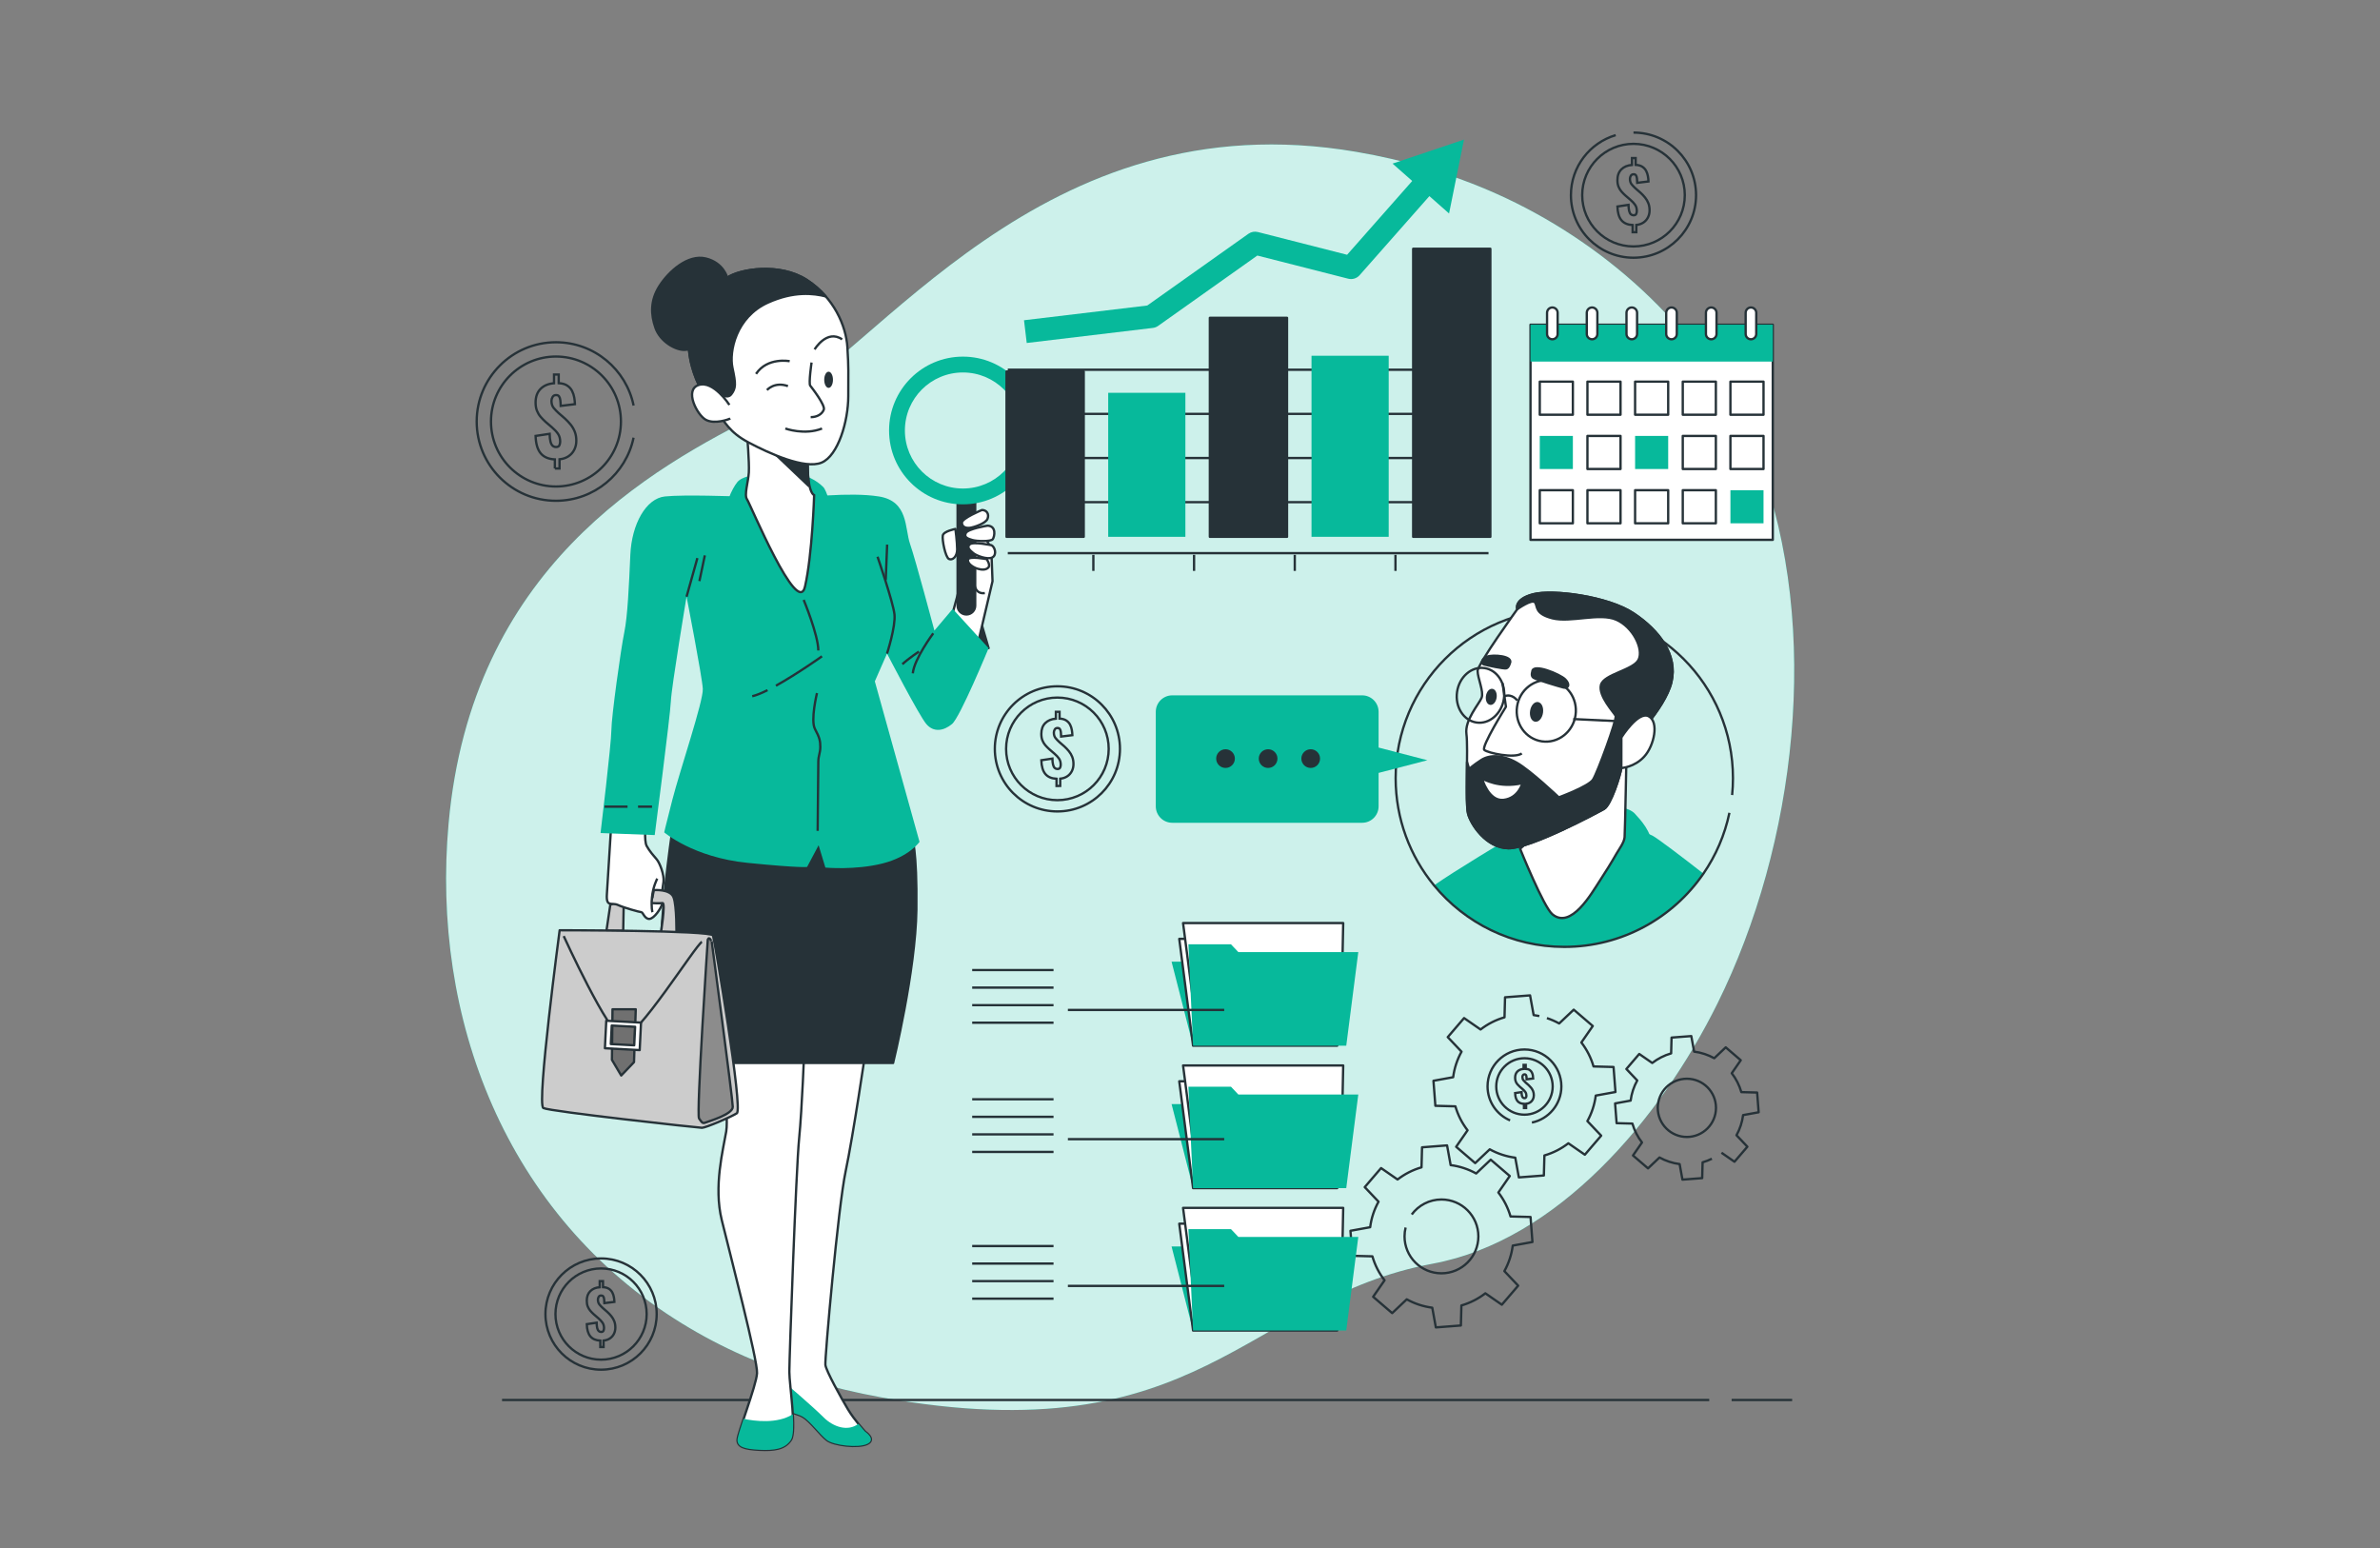<?xml version="1.0" encoding="utf-8"?>
<!-- Generator: Adobe Illustrator 16.0.0, SVG Export Plug-In . SVG Version: 6.00 Build 0)  -->
<!DOCTYPE svg PUBLIC "-//W3C//DTD SVG 1.1//EN" "http://www.w3.org/Graphics/SVG/1.1/DTD/svg11.dtd">
<svg version="1.1" id="Layer_1" xmlns="http://www.w3.org/2000/svg" xmlns:xlink="http://www.w3.org/1999/xlink" x="0px" y="0px"
	 width="1026.248px" height="667.541px" viewBox="0 0 1026.248 667.541" enable-background="new 0 0 1026.248 667.541"
	 xml:space="preserve">
<rect x="0" y="0" width="1026.248" height="667.541" fill="#808080" stroke="none"/>
<g>
	<path fill="#07B99B" d="M740.545,432.717c-24.871,50.15-68.979,102.142-122.646,112.135
		c-81.089,15.105-99.505,82.55-237.837,57.669c-21.568-3.877-41.18-9.889-58.896-17.68c-9.523-4.187-18.498-8.904-26.923-14.084
		c-76.505-46.921-108.351-132.037-100.813-215.66c9.897-109.987,86.426-152.861,135.716-177.369
		c49.291-24.508,119.535-135.531,255.726-112.246c20.763,3.561,41.167,9.457,60.544,18.136
		c44.235,19.791,87.03,56.244,108.357,104.052c1.602,3.591,3.097,7.248,4.502,10.957
		C785.676,271.195,774.457,364.348,740.545,432.717z"/>
	<path opacity="0.8" fill="#FFFFFF" d="M740.545,432.717c-24.871,50.15-68.979,102.142-122.646,112.135
		c-81.089,15.105-99.505,82.55-237.837,57.669c-21.568-3.877-41.18-9.889-58.896-17.68c-9.523-4.187-18.498-8.904-26.923-14.084
		c-76.505-46.921-108.351-132.037-100.813-215.66c9.897-109.987,86.426-152.861,135.716-177.369
		c49.291-24.508,119.535-135.531,255.726-112.246c20.763,3.561,41.167,9.457,60.544,18.136
		c44.235,19.791,87.03,56.244,108.357,104.052c1.602,3.591,3.097,7.248,4.502,10.957
		C785.676,271.195,774.457,364.348,740.545,432.717z"/>
</g>
<g>
	
		<line fill="none" stroke="#263238" stroke-linejoin="round" stroke-miterlimit="10" x1="746.67" y1="603.653" x2="772.768" y2="603.653"/>
	
		<line fill="none" stroke="#263238" stroke-linejoin="round" stroke-miterlimit="10" x1="216.476" y1="603.653" x2="737.015" y2="603.653"/>
</g>
<g>
	<path fill="none" stroke="#263238" stroke-linejoin="round" stroke-miterlimit="10" d="M652.291,537.078
		c-0.502,3.933-1.754,7.652-3.608,11.007l5.948,6.276l-7.045,8.213l-7.108-4.923c-3.032,2.344-6.519,4.148-10.329,5.244l-0.23,8.635
		l-10.789,0.827l-1.543-8.5c-3.933-0.503-7.652-1.754-11.007-3.609l-6.276,5.948l-8.213-7.044l4.923-7.109
		c-2.345-3.032-4.147-6.519-5.244-10.329l-8.635-0.23l-0.826-10.789l8.499-1.543c0.502-3.932,1.754-7.652,3.61-11.007l-5.95-6.276
		l7.045-8.213l7.108,4.923c3.032-2.344,6.519-4.148,10.328-5.244l0.231-8.635l10.789-0.827l1.543,8.5
		c3.933,0.503,7.652,1.754,11.007,3.609l6.276-5.949l8.213,7.045l-4.923,7.108c2.345,3.033,4.147,6.519,5.244,10.329l8.636,0.23
		l0.825,10.789L652.291,537.078z M606.097,529.286c-0.302,1.227-0.463,2.509-0.463,3.83c0,8.789,7.125,15.915,15.915,15.915
		s15.916-7.125,15.916-15.915c0-8.791-7.126-15.916-15.916-15.916c-5.251,0-9.908,2.543-12.807,6.463"/>
	<path fill="none" stroke="#263238" stroke-linejoin="round" stroke-miterlimit="10" d="M738.154,499.629
		c-1.271,0.626-2.607,1.146-3.999,1.546l-0.183,6.811l-8.508,0.652l-1.217-6.704c-3.102-0.397-6.036-1.384-8.682-2.847l-4.949,4.691
		l-6.478-5.555l3.883-5.606c-1.849-2.393-3.271-5.142-4.137-8.147l-6.811-0.182l-0.651-8.508l6.703-1.218
		c0.396-3.102,1.384-6.035,2.847-8.681l-4.69-4.949l5.555-6.478l5.606,3.883c2.392-1.85,5.142-3.271,8.146-4.136l0.182-6.811
		l8.509-0.653l1.218,6.704c3.102,0.397,6.035,1.384,8.681,2.847l4.95-4.691l6.477,5.555l-3.883,5.606
		c1.851,2.392,3.272,5.142,4.136,8.146l6.812,0.182l0.652,8.508l-6.704,1.218c-0.396,3.102-1.384,6.036-2.847,8.681l4.692,4.949
		l-5.557,6.478l-5.606-3.883 M727.373,465.136c-6.932,0-12.553,5.619-12.553,12.552c0,6.932,5.621,12.553,12.553,12.553
		c6.934,0,12.553-5.621,12.553-12.553C739.926,470.755,734.307,465.136,727.373,465.136z"/>
	<path fill="none" stroke="#263238" stroke-linejoin="round" stroke-miterlimit="10" d="M667.025,438.991
		c1.842,0.607,3.61,1.384,5.288,2.312l6.275-5.949l8.213,7.044l-4.924,7.107c2.346,3.034,4.148,6.52,5.245,10.33l8.635,0.231
		l0.827,10.789l-8.499,1.543c-0.503,3.932-1.756,7.652-3.61,11.007l5.948,6.275l-7.043,8.213l-7.109-4.924
		c-3.033,2.346-6.52,4.149-10.328,5.246l-0.232,8.635l-10.788,0.826l-1.544-8.499c-3.932-0.503-7.652-1.755-11.007-3.61
		l-6.275,5.948l-8.213-7.043l4.924-7.108c-2.346-3.034-4.149-6.52-5.246-10.329l-8.635-0.232l-0.826-10.787l8.499-1.543
		c0.503-3.934,1.754-7.654,3.61-11.008l-5.948-6.275l7.043-8.213l7.108,4.923c3.034-2.345,6.519-4.149,10.329-5.246l0.232-8.635
		l10.787-0.826l1.543,8.499c0.828,0.106,1.646,0.245,2.453,0.416 M660.551,484.027c7.252-1.483,12.707-7.901,12.707-15.592
		c0-8.79-7.126-15.915-15.915-15.915c-8.79,0-15.916,7.125-15.916,15.915c0,6.592,4.009,12.249,9.72,14.664"/>
</g>
<g>
	<g>
		<path fill="none" stroke="#263238" stroke-miterlimit="10" d="M657.127,477.762v-1.798c-1.247-0.06-2.183-0.463-2.805-1.207
			c-0.625-0.745-0.96-1.892-1.008-3.441l2.777-0.417c0.013,0.63,0.066,1.139,0.163,1.526c0.097,0.387,0.239,0.666,0.427,0.834
			c0.188,0.17,0.415,0.254,0.682,0.254c0.339,0,0.56-0.115,0.662-0.345c0.104-0.229,0.154-0.471,0.154-0.726
			c0-0.605-0.143-1.117-0.427-1.535c-0.285-0.417-0.675-0.837-1.171-1.261l-1.289-1.107c-0.363-0.328-0.693-0.664-0.989-1.008
			c-0.298-0.345-0.536-0.744-0.718-1.199c-0.182-0.453-0.271-0.996-0.271-1.625c0-1.149,0.328-2.051,0.989-2.705
			c0.66-0.653,1.546-1.022,2.659-1.108v-1.724h0.926v1.707c0.702,0.036,1.266,0.196,1.689,0.481s0.742,0.635,0.953,1.054
			c0.212,0.417,0.356,0.859,0.437,1.325c0.078,0.465,0.123,0.898,0.136,1.297l-2.814,0.345c-0.012-0.436-0.039-0.816-0.082-1.143
			c-0.042-0.327-0.126-0.578-0.254-0.754c-0.127-0.175-0.33-0.257-0.607-0.245c-0.303,0-0.527,0.126-0.674,0.381
			c-0.145,0.254-0.217,0.508-0.217,0.762c0,0.581,0.148,1.05,0.445,1.407c0.297,0.358,0.619,0.693,0.971,1.008l1.234,1.071
			c0.411,0.376,0.79,0.775,1.135,1.198c0.345,0.425,0.621,0.896,0.826,1.417c0.206,0.52,0.309,1.119,0.309,1.797
			c0,0.643-0.133,1.229-0.399,1.762s-0.647,0.966-1.143,1.299c-0.497,0.333-1.091,0.535-1.78,0.607v1.816H657.127z"/>
	</g>
	<circle fill="none" stroke="#263238" stroke-miterlimit="10" cx="657.344" cy="468.464" r="12.167"/>
</g>
<g>
	<g>
		<path fill="none" stroke="#263238" stroke-miterlimit="10" d="M239.251,202.005v-3.916c-2.717-0.133-4.754-1.009-6.111-2.631
			c-1.359-1.622-2.091-4.12-2.196-7.496l6.053-0.91c0.026,1.372,0.145,2.479,0.355,3.323c0.211,0.845,0.52,1.451,0.93,1.82
			c0.407,0.37,0.902,0.554,1.483,0.554c0.737,0,1.219-0.251,1.444-0.752c0.223-0.5,0.335-1.029,0.335-1.582
			c0-1.319-0.31-2.433-0.93-3.343c-0.62-0.91-1.47-1.826-2.55-2.75l-2.811-2.413c-0.791-0.712-1.509-1.444-2.155-2.195
			c-0.646-0.752-1.166-1.622-1.563-2.611c-0.395-0.989-0.592-2.168-0.592-3.541c0-2.505,0.718-4.47,2.155-5.894
			c1.438-1.423,3.369-2.229,5.795-2.413v-3.758h2.019v3.718c1.529,0.079,2.754,0.429,3.678,1.048
			c0.924,0.62,1.616,1.385,2.077,2.294c0.46,0.91,0.777,1.873,0.95,2.888c0.171,1.016,0.27,1.958,0.297,2.829l-6.133,0.751
			c-0.026-0.949-0.085-1.78-0.177-2.492c-0.094-0.712-0.277-1.259-0.555-1.642c-0.277-0.382-0.719-0.561-1.325-0.534
			c-0.66,0-1.146,0.277-1.463,0.83c-0.316,0.554-0.475,1.107-0.475,1.662c0,1.266,0.322,2.288,0.969,3.066
			c0.646,0.778,1.352,1.51,2.115,2.195l2.69,2.334c0.896,0.817,1.721,1.688,2.474,2.611c0.75,0.923,1.35,1.951,1.799,3.085
			c0.448,1.134,0.673,2.439,0.673,3.916c0,1.398-0.291,2.677-0.87,3.837c-0.582,1.161-1.411,2.104-2.492,2.828
			c-1.082,0.726-2.374,1.167-3.878,1.325v3.956H239.251z"/>
	</g>
	<path fill="none" stroke="#263238" stroke-miterlimit="10" d="M273.207,174.864c-3.187-15.574-16.966-27.289-33.482-27.289
		c-18.875,0-34.178,15.302-34.178,34.177s15.303,34.177,34.178,34.177c16.487,0,30.249-11.676,33.466-27.21"/>
	<circle fill="none" stroke="#263238" stroke-miterlimit="10" cx="239.725" cy="181.752" r="28.018"/>
</g>
<g>
	<g>
		<path fill="none" stroke="#263238" stroke-miterlimit="10" d="M455.569,338.888v-3.091c-2.146-0.104-3.753-0.796-4.825-2.077
			c-1.071-1.281-1.649-3.252-1.732-5.917l4.777-0.718c0.021,1.083,0.115,1.957,0.281,2.623c0.166,0.667,0.41,1.146,0.733,1.437
			c0.323,0.292,0.714,0.437,1.172,0.437c0.582,0,0.962-0.198,1.14-0.593c0.177-0.395,0.266-0.812,0.266-1.249
			c0-1.041-0.245-1.92-0.734-2.639c-0.49-0.718-1.16-1.441-2.014-2.17l-2.217-1.905c-0.625-0.562-1.192-1.139-1.703-1.733
			c-0.51-0.593-0.921-1.28-1.232-2.061c-0.313-0.781-0.469-1.712-0.469-2.795c0-1.978,0.566-3.528,1.701-4.653
			c1.135-1.124,2.66-1.759,4.575-1.905v-2.966h1.592v2.935c1.208,0.063,2.175,0.339,2.905,0.828
			c0.729,0.489,1.274,1.092,1.639,1.811c0.364,0.718,0.615,1.479,0.75,2.279c0.135,0.802,0.212,1.546,0.233,2.232l-4.84,0.594
			c-0.021-0.75-0.067-1.405-0.14-1.967c-0.074-0.563-0.22-0.995-0.437-1.296c-0.22-0.302-0.569-0.442-1.047-0.421
			c-0.521,0-0.907,0.219-1.155,0.656c-0.251,0.437-0.375,0.875-0.375,1.312c0,0.999,0.254,1.806,0.765,2.42
			c0.51,0.615,1.067,1.192,1.67,1.733l2.125,1.843c0.706,0.645,1.357,1.332,1.95,2.061c0.594,0.729,1.067,1.541,1.421,2.436
			c0.354,0.896,0.53,1.926,0.53,3.091c0,1.104-0.229,2.113-0.686,3.029c-0.459,0.917-1.114,1.661-1.967,2.232
			c-0.854,0.573-1.874,0.921-3.061,1.046v3.123H455.569z"/>
	</g>
	<circle fill="none" stroke="#263238" stroke-miterlimit="10" cx="455.944" cy="322.9" r="26.979"/>
	<circle fill="none" stroke="#263238" stroke-miterlimit="10" cx="455.944" cy="322.9" r="22.118"/>
</g>
<g>
	<g>
		<path fill="none" stroke="#263238" stroke-miterlimit="10" d="M258.845,580.812v-2.748c-1.907-0.093-3.336-0.708-4.289-1.846
			c-0.953-1.138-1.467-2.892-1.54-5.26l4.247-0.639c0.018,0.962,0.101,1.74,0.249,2.332s0.365,1.018,0.652,1.277
			c0.286,0.259,0.634,0.389,1.041,0.389c0.519,0,0.856-0.176,1.013-0.527c0.157-0.352,0.236-0.722,0.236-1.11
			c0-0.925-0.217-1.708-0.652-2.346c-0.435-0.639-1.03-1.281-1.79-1.929l-1.971-1.693c-0.555-0.5-1.059-1.013-1.512-1.541
			c-0.455-0.527-0.82-1.139-1.098-1.832c-0.277-0.694-0.416-1.521-0.416-2.484c0-1.758,0.504-3.138,1.514-4.136
			c1.008-1,2.363-1.563,4.065-1.694v-2.636h1.416v2.608c1.073,0.056,1.935,0.302,2.58,0.737c0.649,0.434,1.134,0.971,1.458,1.61
			c0.324,0.638,0.547,1.313,0.667,2.026c0.119,0.712,0.189,1.374,0.207,1.985l-4.302,0.527c-0.019-0.666-0.061-1.25-0.126-1.749
			c-0.063-0.499-0.192-0.884-0.388-1.151c-0.193-0.269-0.504-0.394-0.929-0.375c-0.463,0-0.806,0.194-1.027,0.582
			c-0.222,0.39-0.333,0.778-0.333,1.166c0,0.889,0.226,1.606,0.679,2.151c0.455,0.546,0.949,1.06,1.485,1.541l1.888,1.638
			c0.63,0.574,1.208,1.184,1.735,1.832c0.526,0.649,0.947,1.37,1.262,2.166c0.315,0.796,0.473,1.711,0.473,2.749
			c0,0.98-0.204,1.877-0.609,2.692c-0.408,0.814-0.991,1.476-1.75,1.985c-0.758,0.509-1.665,0.819-2.721,0.93v2.776H258.845z"/>
	</g>
	<circle fill="none" stroke="#263238" stroke-miterlimit="10" cx="259.177" cy="566.6" r="23.983"/>
	<circle fill="none" stroke="#263238" stroke-miterlimit="10" cx="259.177" cy="566.6" r="19.662"/>
</g>
<g>
	<g>
		<path fill="none" stroke="#263238" stroke-miterlimit="10" d="M703.982,100.13v-3.091c-2.144-0.104-3.752-0.796-4.824-2.076
			c-1.072-1.281-1.65-3.253-1.733-5.918l4.778-0.718c0.02,1.082,0.114,1.957,0.28,2.623c0.167,0.667,0.411,1.145,0.734,1.437
			c0.322,0.292,0.713,0.437,1.171,0.437c0.583,0,0.963-0.198,1.14-0.593s0.266-0.813,0.266-1.25c0-1.041-0.245-1.92-0.734-2.638
			c-0.488-0.719-1.16-1.441-2.014-2.171l-2.217-1.904c-0.624-0.562-1.192-1.14-1.702-1.733c-0.511-0.593-0.922-1.28-1.234-2.061
			c-0.312-0.781-0.468-1.711-0.468-2.794c0-1.978,0.567-3.528,1.702-4.653c1.135-1.124,2.658-1.759,4.574-1.905v-2.966h1.594v2.935
			c1.207,0.063,2.174,0.339,2.903,0.828c0.729,0.489,1.274,1.092,1.639,1.811c0.364,0.718,0.614,1.478,0.75,2.279
			c0.135,0.802,0.214,1.546,0.234,2.233l-4.841,0.593c-0.021-0.75-0.067-1.405-0.14-1.967c-0.073-0.562-0.218-0.994-0.438-1.296
			c-0.219-0.301-0.567-0.442-1.046-0.421c-0.521,0-0.905,0.218-1.155,0.655c-0.251,0.438-0.375,0.875-0.375,1.312
			c0,0.999,0.255,1.807,0.765,2.42s1.067,1.191,1.672,1.732l2.123,1.842c0.707,0.646,1.357,1.333,1.951,2.061
			c0.593,0.729,1.067,1.541,1.42,2.436c0.355,0.896,0.532,1.926,0.532,3.092c0,1.104-0.23,2.113-0.688,3.029
			c-0.458,0.916-1.114,1.66-1.968,2.232c-0.854,0.573-1.873,0.921-3.06,1.046v3.123H703.982z"/>
	</g>
	<path fill="none" stroke="#263238" stroke-miterlimit="10" d="M696.689,58.268c-11.165,3.304-19.312,13.638-19.312,25.875
		c0,14.901,12.079,26.98,26.979,26.98c14.899,0,26.979-12.079,26.979-26.98c0-14.9-12.08-26.979-26.979-26.979"/>
	<circle fill="none" stroke="#263238" stroke-miterlimit="10" cx="704.357" cy="84.143" r="22.119"/>
</g>
<g>
	
		<rect x="659.948" y="140.005" fill="#FFFFFF" stroke="#263238" stroke-linejoin="round" stroke-miterlimit="10" width="104.474" height="92.762"/>
	<rect x="659.948" y="140.005" fill="#07B99B" width="104.474" height="15.902"/>
	<g>
		<path fill="#FFFFFF" stroke="#263238" stroke-linejoin="round" stroke-miterlimit="10" d="M669.369,146.286L669.369,146.286
			c-1.262,0-2.284-1.023-2.284-2.284v-9.135c0-1.261,1.022-2.283,2.284-2.283l0,0c1.26,0,2.282,1.022,2.282,2.283v9.135
			C671.651,145.263,670.629,146.286,669.369,146.286z"/>
		<path fill="#FFFFFF" stroke="#263238" stroke-linejoin="round" stroke-miterlimit="10" d="M686.495,146.286L686.495,146.286
			c-1.261,0-2.284-1.023-2.284-2.284v-9.135c0-1.261,1.023-2.283,2.284-2.283l0,0c1.262,0,2.283,1.022,2.283,2.283v9.135
			C688.778,145.263,687.757,146.286,686.495,146.286z"/>
		<path fill="#FFFFFF" stroke="#263238" stroke-linejoin="round" stroke-miterlimit="10" d="M703.622,146.286L703.622,146.286
			c-1.262,0-2.284-1.023-2.284-2.284v-9.135c0-1.261,1.022-2.283,2.284-2.283l0,0c1.261,0,2.284,1.022,2.284,2.283v9.135
			C705.906,145.263,704.883,146.286,703.622,146.286z"/>
		<path fill="#FFFFFF" stroke="#263238" stroke-linejoin="round" stroke-miterlimit="10" d="M720.749,146.286L720.749,146.286
			c-1.262,0-2.284-1.023-2.284-2.284v-9.135c0-1.261,1.022-2.283,2.284-2.283l0,0c1.261,0,2.283,1.022,2.283,2.283v9.135
			C723.032,145.263,722.01,146.286,720.749,146.286z"/>
		<path fill="#FFFFFF" stroke="#263238" stroke-linejoin="round" stroke-miterlimit="10" d="M737.875,146.286L737.875,146.286
			c-1.261,0-2.283-1.023-2.283-2.284v-9.135c0-1.261,1.022-2.283,2.283-2.283l0,0c1.262,0,2.284,1.022,2.284,2.283v9.135
			C740.159,145.263,739.137,146.286,737.875,146.286z"/>
		<path fill="#FFFFFF" stroke="#263238" stroke-linejoin="round" stroke-miterlimit="10" d="M755.002,146.286L755.002,146.286
			c-1.262,0-2.282-1.023-2.282-2.284v-9.135c0-1.261,1.021-2.283,2.282-2.283l0,0c1.262,0,2.284,1.022,2.284,2.283v9.135
			C757.286,145.263,756.264,146.286,755.002,146.286z"/>
	</g>
	<g>
		
			<rect x="663.945" y="164.554" fill="#FFFFFF" stroke="#263238" stroke-linejoin="round" stroke-miterlimit="10" width="14.271" height="14.272"/>
		
			<rect x="684.497" y="164.554" fill="#FFFFFF" stroke="#263238" stroke-linejoin="round" stroke-miterlimit="10" width="14.272" height="14.272"/>
		
			<rect x="705.049" y="164.554" fill="#FFFFFF" stroke="#263238" stroke-linejoin="round" stroke-miterlimit="10" width="14.272" height="14.272"/>
		
			<rect x="725.602" y="164.554" fill="#FFFFFF" stroke="#263238" stroke-linejoin="round" stroke-miterlimit="10" width="14.271" height="14.272"/>
		
			<rect x="746.153" y="164.554" fill="#FFFFFF" stroke="#263238" stroke-linejoin="round" stroke-miterlimit="10" width="14.272" height="14.272"/>
	</g>
	<g>
		<rect x="663.945" y="187.961" fill="#07B99B" width="14.271" height="14.272"/>
		
			<rect x="684.497" y="187.961" fill="#FFFFFF" stroke="#263238" stroke-linejoin="round" stroke-miterlimit="10" width="14.272" height="14.272"/>
		<rect x="705.049" y="187.961" fill="#07B99B" width="14.272" height="14.272"/>
		
			<rect x="725.602" y="187.961" fill="#FFFFFF" stroke="#263238" stroke-linejoin="round" stroke-miterlimit="10" width="14.271" height="14.272"/>
		
			<rect x="746.153" y="187.961" fill="#FFFFFF" stroke="#263238" stroke-linejoin="round" stroke-miterlimit="10" width="14.272" height="14.272"/>
	</g>
	<g>
		
			<rect x="663.945" y="211.368" fill="#FFFFFF" stroke="#263238" stroke-linejoin="round" stroke-miterlimit="10" width="14.271" height="14.272"/>
		
			<rect x="684.497" y="211.368" fill="#FFFFFF" stroke="#263238" stroke-linejoin="round" stroke-miterlimit="10" width="14.272" height="14.272"/>
		
			<rect x="705.049" y="211.368" fill="#FFFFFF" stroke="#263238" stroke-linejoin="round" stroke-miterlimit="10" width="14.272" height="14.272"/>
		
			<rect x="725.602" y="211.368" fill="#FFFFFF" stroke="#263238" stroke-linejoin="round" stroke-miterlimit="10" width="14.271" height="14.272"/>
		<rect x="746.153" y="211.368" fill="#07B99B" width="14.272" height="14.272"/>
	</g>
</g>
<g>
	<path fill="#07B99B" d="M734.504,376.688c-13.113,19.081-35.08,31.588-59.979,31.588c-22.616,0-42.821-10.323-56.163-26.508
		c8.661-6.162,31.849-19.989,31.849-19.989s49.267-4,51.784-4c2.53,0,7.169,0.843,10.53,2.53
		C714.492,361.293,725.51,369.617,734.504,376.688z"/>
	<path fill="none" stroke="#263238" stroke-linejoin="round" stroke-miterlimit="10" d="M745.719,350.475
		c-1.994,9.561-5.865,18.435-11.215,26.214c-13.113,19.081-35.08,31.588-59.979,31.588c-22.616,0-42.821-10.323-56.163-26.508
		c-10.346-12.572-16.562-28.67-16.562-46.216c0-40.174,32.551-72.725,72.725-72.725c40.162,0,72.725,32.551,72.725,72.725
		c0,2.449-0.121,4.87-0.357,7.256"/>
	<g>
		<path fill="#07B99B" d="M653.156,362.834c0,0-5.054,29.686-4.632,30.948c0.421,1.264,12.843-4.631,16-5.263
			c3.158-0.631,16.633,1.053,17.265,1.475c0.632,0.421,12.21,10.737,18.105,10.526c4.086-0.146,12.001-30.738,12.212-36.212
			c0.21-5.474-4.633-10.738-7.159-13.474c-2.526-2.737-9.053-3.369-10.105-3.369S663.261,347.255,653.156,362.834z"/>
		<path fill="#FFFFFF" stroke="#263238" stroke-linejoin="round" stroke-miterlimit="10" d="M655.471,365.992
			c0,0,10.106,25.053,13.898,28.212c8.053,6.709,16.96-9.097,20.336-14.239c2.571-3.914,5.054-7.895,7.378-11.962
			c1.111-1.946,3.277-4.734,3.443-7.065c0.21-2.947,0.842-37.686,0.842-37.686L655.471,365.992z"/>
		<g>
			<path fill="#FFFFFF" stroke="#263238" stroke-linejoin="round" stroke-miterlimit="10" d="M654.237,262.678
				c0,0-17.079,23.673-17.09,26.65c-0.01,2.978,2.739,8.912,1.718,11.528c-1.02,2.617-7.355,9.563-6.543,15.64
				c0.814,6.077-0.516,29.713,0.719,34.362c1.235,4.65,7.841,14.764,17.398,14.886c9.558,0.122,38.192-15.266,41.205-16.953
				c3.014-1.687,7.047-14.714,7.473-17.631c0.427-2.917,2.651-9.4,2.651-9.4s16.162-15.935,18.94-27.657
				s-5.255-22.259-16.307-29.621c-11.052-7.361-34.861-10.418-43.265-8.243C652.734,258.415,654.237,262.678,654.237,262.678z"/>
			<path fill="#263238" stroke="#263238" stroke-linejoin="round" stroke-miterlimit="10" d="M704.402,264.483
				c-11.052-7.362-34.861-10.418-43.265-8.243c-8.403,2.175-6.9,6.438-6.9,6.438s6.418-4.594,7.662-2.922
				c1.246,1.672-0.283,4.852,7.511,6.844c7.794,1.991,20.375-2.552,27.568,0.628c7.195,3.18,11.779,12.574,9.619,17.152
				c-2.158,4.579-15.176,6.292-16.293,11.022c-1.118,4.73,5.706,11.899,6.357,13.271c0.649,1.372-7.854,24.598-9.769,27.509
				c-1.917,2.912-14.734,7.633-14.734,7.633s-12.14-11.563-18.231-15.008s-11.631-3.403-15.151-1.152
				c-3.521,2.251-5.254,3.913-5.254,3.913l-0.939-2.963c-0.079,8.863-0.319,19.326,0.458,22.255
				c1.235,4.65,7.841,14.764,17.398,14.886c9.558,0.122,38.192-15.266,41.205-16.953c3.014-1.687,7.046-14.714,7.473-17.631
				c0.427-2.917,2.651-9.4,2.651-9.4s16.162-15.935,18.94-27.657S715.454,271.845,704.402,264.483z"/>
			<path fill="#FFFFFF" stroke="#263238" stroke-linejoin="round" stroke-miterlimit="10" d="M699.131,317.97
				c0,0,7.215-11.499,11.763-9.131c4.547,2.368,2.399,12.692-1.904,17.382c-4.304,4.69-9.872,4.939-9.872,4.939L699.131,317.97z"/>
			<path fill="none" stroke="#263238" stroke-linejoin="round" stroke-miterlimit="10" d="M647.879,294.515l1.484,10.217
				c0,0-10.837,17.352-9.322,18.638c1.515,1.285,12.85,3.795,16.162,1.513"/>
			<path fill="#FFFFFF" stroke="#263238" stroke-linejoin="round" stroke-miterlimit="10" d="M639.076,335.783
				c0.834,0.122,7.043,4.221,17.383,1.904c0,0-1.611,6.453-8.104,7.206S639.076,335.783,639.076,335.783z"/>
			<path fill="#263238" stroke="#263238" stroke-linejoin="round" stroke-miterlimit="10" d="M660.729,289.586
				c0,0-0.69,1.813,0.467,2.621c1.159,0.808,10.945,3.729,12.998,4.242s2.952-1.271,0.726-3.511
				C672.694,290.697,660.86,285.775,660.729,289.586z"/>
			<path fill="#263238" stroke="#263238" stroke-linejoin="round" stroke-miterlimit="10" d="M651.018,286.107
				c0,0-0.49,1.854-1.555,2.076c-1.066,0.222-8.152-1.278-9.59-1.679c-1.437-0.4-1.082-2.314,1.303-3.336
				S652.813,282.756,651.018,286.107z"/>
			
				<ellipse transform="matrix(0.99 0.145 -0.145 0.99 51.355 -92.63)" fill="#263238" stroke="#263238" stroke-linejoin="round" stroke-miterlimit="10" cx="662.279" cy="306.622" rx="2.316" ry="3.79"/>
			
				<ellipse transform="matrix(0.99 0.145 -0.145 0.99 50.256 -89.924)" fill="#263238" stroke="#263238" stroke-linejoin="round" stroke-miterlimit="10" cx="642.73" cy="300.197" rx="1.832" ry="2.999"/>
			
				<ellipse transform="matrix(0.99 0.145 -0.145 0.99 51.322 -93.226)" fill="none" stroke="#263238" stroke-linejoin="round" stroke-miterlimit="10" cx="666.494" cy="306.174" rx="12.738" ry="13.264"/>
			
				<ellipse transform="matrix(0.99 0.145 -0.145 0.99 50.063 -89.205)" fill="none" stroke="#263238" stroke-linejoin="round" stroke-miterlimit="10" cx="638.122" cy="299.471" rx="10.2" ry="11.856"/>
			
				<line fill="none" stroke="#263238" stroke-linejoin="round" stroke-miterlimit="10" x1="678.375" y1="310.04" x2="704.365" y2="311.289"/>
			<path fill="none" stroke="#263238" stroke-linejoin="round" stroke-miterlimit="10" d="M654.226,302.039
				c0,0-2.104-3.074-5.472-1.864"/>
		</g>
	</g>
</g>
<g>
	<polygon fill="#263238" stroke="#263238" stroke-linejoin="round" stroke-miterlimit="10" points="426.279,279.476 
		422.099,265.205 418.536,271.768 	"/>
	<polygon fill="#FFFFFF" stroke="#263238" stroke-linejoin="round" stroke-miterlimit="10" points="427.969,250.604 
		421.725,277.206 410.098,266.892 414.223,251.703 416.473,232.013 423.599,229.95 427.431,236.318 	"/>
	<path fill="none" stroke="#263238" stroke-linejoin="round" stroke-miterlimit="10" d="M420.135,251.81c0,0,0.302,4.519,4.52,3.916
		"/>
	<path fill="#263238" stroke="#263238" stroke-linejoin="round" stroke-miterlimit="10" d="M416.708,264.947L416.708,264.947
		c-2.098,0-3.798-1.7-3.798-3.798v-46.747h7.596v46.747C420.506,263.247,418.805,264.947,416.708,264.947z"/>
	<g>
		<path fill="#FFFFFF" stroke="#263238" stroke-linejoin="round" stroke-miterlimit="10" d="M423.4,219.909
			c0,0-8.626,3.563-8.626,5.438c0,1.875,1.688,2.438,3.375,2.25c1.688-0.188,6.938-1.875,7.688-3.938
			C426.588,221.597,425.463,219.909,423.4,219.909z"/>
		<path fill="#FFFFFF" stroke="#263238" stroke-linejoin="round" stroke-miterlimit="10" d="M425.838,226.66
			c0,0-8.438,1.313-9.376,3.188c-0.938,1.875,0.938,2.438,2.813,3c1.876,0.563,8.063,0.75,8.813-0.375
			C428.839,231.348,429.776,226.847,425.838,226.66z"/>
		<path fill="#FFFFFF" stroke="#263238" stroke-linejoin="round" stroke-miterlimit="10" d="M427.524,235.098
			c0,0-7.874-1.688-9.375-0.375c-1.5,1.313,0.188,2.625,1.501,3.75c1.313,1.125,6.188,3,8.25,1.875S429.026,235.848,427.524,235.098
			z"/>
		<path fill="#FFFFFF" stroke="#263238" stroke-linejoin="round" stroke-miterlimit="10" d="M425.463,241.099
			c0,0-7.688-1.5-8.063,0.188s2.251,3.375,4.125,3.938c1.876,0.563,3.75,0.563,4.688-0.563
			C427.15,243.537,425.463,241.099,425.463,241.099z"/>
	</g>
	<path fill="#FFFFFF" stroke="#263238" stroke-linejoin="round" stroke-miterlimit="10" d="M411.973,228.075
		c0,0-5.063,0.938-5.438,2.813c-0.375,1.875,1.126,9.376,2.626,10.126s3.562-0.938,3.562-4.125
		C412.722,233.701,411.973,228.075,411.973,228.075z"/>
	<path fill="none" stroke="#263238" stroke-linejoin="round" stroke-miterlimit="10" d="M414.656,284.986
		c1.459,1.48,2.773,2.686,3.691,3.284"/>
	<path fill="none" stroke="#263238" stroke-linejoin="round" stroke-miterlimit="10" d="M404.284,273.268
		c0,0,3.596,4.381,7.313,8.471"/>
	<g>
		<g>
			<path fill="#FFFFFF" stroke="#263238" stroke-linejoin="round" stroke-miterlimit="10" d="M373.393,452.187
				c0,0-5.506,37.569-8.744,52.791c-3.238,15.221-9.068,80.968-8.744,83.558c0.323,2.591,6.801,14.25,9.716,19.109
				c2.915,4.857,7.448,9.716,7.448,9.716s4.858,3.239,0.973,5.182c-3.887,1.943-14.574,0.648-17.49-1.62
				c-2.913-2.267-7.124-8.096-10.363-10.04c-3.238-1.942-6.478-0.647-7.449-7.449c-0.971-6.801,0.648-10.04,1.296-19.755
				c0.647-9.717-1.942-131.492-1.942-131.492H373.393z"/>
			<path fill="#07B99B" d="M374.041,622.542c3.886-1.943-0.973-5.182-0.973-5.182s-1.295-1.392-2.944-3.422
				c-4.561,3.448-10.823,1.359-15.013-2.83c-4.6-4.599-15.889-14.216-15.889-14.216l-0.699,0.255
				c-0.145,1.946-0.125,3.896,0.215,6.286c0.972,6.801,4.211,5.506,7.449,7.449c3.239,1.944,7.45,7.773,10.363,10.04
				C359.467,623.19,370.154,624.485,374.041,622.542z"/>
			<path fill="#FFFFFF" stroke="#263238" stroke-linejoin="round" stroke-miterlimit="10" d="M309.913,449.272
				c0,0,4.536,30.767,3.239,38.541c-1.295,7.772-5.506,23.643-1.942,38.217c3.563,14.574,15.546,60.563,15.222,66.069
				c-0.324,5.505-8.42,25.909-8.42,28.824c0,2.916,2.914,3.886,9.392,4.21c6.478,0.325,11.012-0.324,13.602-4.21
				c2.593-3.886-0.646-23.642-0.646-29.472c0-5.829,2.913-87.445,4.21-100.399c1.297-12.955,2.268-39.512,2.268-39.512
				L309.913,449.272z"/>
			<path fill="#07B99B" d="M320.655,611.778c-1.469,4.387-2.644,8.036-2.644,9.144c0,2.916,2.914,3.886,9.392,4.21
				c6.478,0.325,11.012-0.324,13.602-4.21c1.092-1.636,1.148-6.087,0.849-11.125C335.182,614.058,325.385,612.764,320.655,611.778z"
				/>
		</g>
		<path fill="#263238" stroke="#263238" stroke-linejoin="round" stroke-miterlimit="10" d="M290.205,355.997
			c0,0-4.21,27.53-5.182,49.552c-0.971,22.023,6.153,52.791,6.153,52.791H385.1c0,0,9.715-39.835,10.039-66.068
			c0.325-26.233-1.942-31.416-1.942-31.416L290.205,355.997z"/>
		<g>
			<path fill="#CCCCCC" stroke="#263238" stroke-linejoin="round" stroke-miterlimit="10" d="M263.144,390.214l-1.654,11.164h7.235
				l0.207-11.164C268.932,390.214,266.244,388.146,263.144,390.214z"/>
			<path fill="#FFFFFF" stroke="#263238" stroke-linejoin="round" stroke-miterlimit="10" d="M278.441,354.654
				c0,0-0.826,7.856,0.414,10.13s3.102,4.342,4.341,5.789c1.241,1.447,3.31,6.616,2.895,9.717c-0.413,3.102-0.62,4.343-0.62,4.343
				s0.827,2.48,0.207,4.754c-0.619,2.274-3.515,6.615-5.582,6.823c-2.067,0.206-2.895-2.894-3.515-2.894s-7.442-1.861-10.132-3.102
				c-2.686-1.241-5.168,1.241-4.754-4.756c0.413-5.996,1.86-29.771,1.86-29.771L278.441,354.654z"/>
			<path fill="none" stroke="#263238" stroke-linejoin="round" stroke-miterlimit="10" d="M283.404,378.843
				c0,0-1.862,3.515-2.274,8.063c-0.413,4.548,0.206,6.409,0.206,6.409"/>
			<path fill="#CCCCCC" stroke="#263238" stroke-linejoin="round" stroke-miterlimit="10" d="M281.957,383.805
				c0,0,7.029-0.621,8.476,3.102c1.447,3.721,1.241,16.126,1.241,16.126h-6.822c0,0,2.273-13.852,0.826-13.646
				c-1.446,0.206-4.548,0-4.548,0S281.336,386.08,281.957,383.805z"/>
			<g>
				<path fill="#CCCCCC" stroke="#263238" stroke-linejoin="round" stroke-miterlimit="10" d="M241.317,401.115
					c0,0,65.382,0,66.134,2.255c0.751,2.255,13.025,74.902,10.271,76.656c-2.757,1.753-13.527,6.262-15.031,6.262
					s-65.382-7.013-68.39-8.517C231.297,476.269,241.317,401.115,241.317,401.115z"/>
				<path fill="#8C8C8C" stroke="#263238" stroke-linejoin="round" stroke-miterlimit="10" d="M305.196,405.124
					c0,0-5.009,75.403-3.758,77.156c1.253,1.754,1.503,2.255,2.757,1.754c1.252-0.501,11.772-3.508,11.772-6.764
					c0-3.257-9.019-70.894-9.019-70.894S305.948,403.37,305.196,405.124z"/>
				<path fill="#CCCCCC" stroke="#263238" stroke-linejoin="round" stroke-miterlimit="10" d="M243.07,403.621
					c0,0,19.289,42.336,25.302,43.588c6.013,1.253,31.815-40.081,34.319-41.083"/>
				<polygon fill="#707070" stroke="#263238" stroke-linejoin="round" stroke-miterlimit="10" points="264.113,435.186 
					263.862,456.979 267.87,463.742 273.381,457.98 274.134,435.186 				"/>
				<path fill="#FFFFFF" stroke="#263238" stroke-linejoin="round" stroke-miterlimit="10" d="M261.414,440.128l-0.574,11.856
					l14.991,0.803l0.574-11.856L261.414,440.128z M273.473,450.717l-10.087-0.541l0.386-7.978l10.087,0.542L273.473,450.717z"/>
			</g>
		</g>
		<path fill="#07B99B" d="M317.939,214.063c0,0-23.07-0.876-31.246,0c-8.177,0.876-14.309,11.973-14.894,25.114
			s-1.168,26.574-2.627,33.583c-1.462,7.008-5.55,36.503-5.55,42.051c0,5.549-4.671,44.387-4.671,44.387l23.36,0.876
			c0,0,6.67-51.271,6.962-57.696s6.764-45.095,6.764-45.095s6.716,34.458,7.009,39.715c0.292,5.256-9.929,35.334-13.141,47.892
			c-3.213,12.557-3.504,14.017-3.504,14.017s12.556,10.804,35.917,13.14c23.362,2.337,25.699,1.752,25.699,1.752l4.963-9.344
			l2.921,9.637c0,0,12.85,1.167,24.529-1.752c11.682-2.92,16.062-9.345,16.062-9.345l-19.274-69.209l5.258-11.972
			c0,0,13.725,26.574,16.938,30.37s7.592,2.92,11.096,0c3.505-2.92,15.77-32.707,15.77-32.707l-15.478-16.937l-7.884,9.345
			c0,0-8.177-30.663-10.513-37.379c-2.337-6.717-0.585-18.397-13.433-20.442c-12.85-2.044-33.291,0.584-33.291,0.584
			L317.939,214.063z"/>
		<path fill="none" stroke="#263238" stroke-linejoin="round" stroke-miterlimit="10" d="M346.541,258.662
			c0,0,6.315,15.213,6.315,21.815"/>
		<path fill="none" stroke="#263238" stroke-linejoin="round" stroke-miterlimit="10" d="M352.282,298.847
			c0,0-2.87,11.769-0.861,15.5s2.296,5.167,2.296,7.75s-0.86,3.731-0.86,6.315c0,2.583-0.287,29.851-0.287,29.851"/>
		
			<line fill="none" stroke="#263238" stroke-linejoin="round" stroke-miterlimit="10" x1="296.038" y1="257.282" x2="300.711" y2="240.637"/>
		
			<line fill="none" stroke="#263238" stroke-linejoin="round" stroke-miterlimit="10" x1="303.923" y1="239.469" x2="301.586" y2="250.565"/>
		<path fill="none" stroke="#263238" stroke-linejoin="round" stroke-miterlimit="10" d="M382.477,281.812
			c0,0,3.796-11.681,3.213-16.937c-0.585-5.256-7.301-24.822-7.301-24.822"/>
		<path fill="none" stroke="#263238" stroke-linejoin="round" stroke-miterlimit="10" d="M330.955,297.583
			c-2.524,1.258-4.815,2.212-6.591,2.626"/>
		<path fill="none" stroke="#263238" stroke-linejoin="round" stroke-miterlimit="10" d="M354.443,282.98
			c0,0-10.555,7.518-19.863,12.686"/>
		
			<line fill="none" stroke="#263238" stroke-linejoin="round" stroke-miterlimit="10" x1="275.117" y1="347.808" x2="281.145" y2="347.808"/>
		
			<line fill="none" stroke="#263238" stroke-linejoin="round" stroke-miterlimit="10" x1="260.703" y1="347.808" x2="270.596" y2="347.808"/>
		<path fill="#07B99B" d="M415.208,153.771c-17.589,0-31.848,14.259-31.848,31.847s14.259,31.847,31.848,31.847
			s31.847-14.259,31.847-31.847S432.797,153.771,415.208,153.771z M415.208,210.639c-13.819,0-25.021-11.202-25.021-25.02
			s11.202-25.02,25.021-25.02c13.818,0,25.019,11.202,25.019,25.02S429.026,210.639,415.208,210.639z"/>
		<path fill="none" stroke="#263238" stroke-linejoin="round" stroke-miterlimit="10" d="M402.409,273.081
			c0,0-8.25,11.064-8.813,17.252"/>
		<path fill="none" stroke="#263238" stroke-linejoin="round" stroke-miterlimit="10" d="M396.221,280.956
			c0,0-4.5,3.001-7.127,5.438"/>
		
			<line fill="none" stroke="#263238" stroke-linejoin="round" stroke-miterlimit="10" x1="382.532" y1="234.826" x2="381.917" y2="250.116"/>
		<path fill="#07B99B" d="M325.793,204.763c0,0-5.79,0.527-7.896,3.159s-6.054,10.264-4.476,15.791
			c1.58,5.527,3.16,21.055,3.16,21.055l22.107-10.527c0,0,25.002,14.476,24.739,9.475c-0.263-5.001-5.527-30.793-8.421-33.688
			c-2.896-2.896-7.107-5.264-13.16-6.053C335.795,203.184,325.793,204.763,325.793,204.763z"/>
		<path fill="#FFFFFF" stroke="#263238" stroke-linejoin="round" stroke-miterlimit="10" d="M322.109,186.867
			c0,0,1.052,12.633,0.789,16.844c-0.264,4.211-2.105,9.738-0.789,11.581c1.314,1.842,21.844,51.321,25.002,37.636
			c3.158-13.686,3.948-39.479,3.948-39.479s-1.58-0.263-2.368-6.053c-0.791-5.791,0-13.686,0-13.686L322.109,186.867z"/>
		<polygon fill="#263238" stroke="#263238" stroke-linejoin="round" stroke-miterlimit="10" points="332.461,194.085 
			348.695,209.521 347.896,195.947 		"/>
		<g>
			<path fill="#263238" stroke="#263238" stroke-linejoin="round" stroke-miterlimit="10" d="M313.568,119.753
				c0,0-1.509-6.408-9.234-8.292c-7.726-1.885-16.018,5.653-19.975,11.872c-3.958,6.219-3.77,12.249-1.697,18.091
				c2.073,5.842,8.669,9.611,12.627,9.422c3.957-0.188,7.537-2.073,9.799-6.407C307.35,140.106,314.322,122.204,313.568,119.753z"/>
			<path fill="#FFFFFF" stroke="#263238" stroke-linejoin="round" stroke-miterlimit="10" d="M313.568,119.753
				c0,0-12.249,5.842-15.829,21.483c-3.581,15.641,6.595,31.659,10.93,36.182c4.334,4.522,5.276,8.668,14.133,13.379
				c8.858,4.711,24.31,11.684,31.472,8.669c7.161-3.015,11.495-17.903,11.495-28.645c0-10.741,0.188-11.872-0.376-21.106
				c-0.567-9.234-5.843-21.483-17.526-29.021C336.182,113.158,319.033,115.984,313.568,119.753z"/>
			<path fill="#263238" stroke="#263238" stroke-linejoin="round" stroke-miterlimit="10" d="M347.866,120.696
				c-11.685-7.538-28.833-4.711-34.298-0.942c0,0-12.249,5.842-15.829,21.483c-2.026,8.847,0.351,17.812,3.581,24.751
				c0.703-0.251,1.843-0.275,3.579,0.689c3.392,1.884,8.292,6.03,10.365,3.392c2.072-2.639,2.072-4.522,0.564-11.496
				c-1.507-6.973,1.508-21.86,15.265-28.079c11.276-5.097,19.761-3.991,24.945-2.699
				C353.768,125.184,351.064,122.759,347.866,120.696z"/>
			<path fill="#FFFFFF" stroke="#263238" stroke-linejoin="round" stroke-miterlimit="10" d="M314.51,174.592
				c0,0-6.781-10.61-13.189-8.604c-6.408,2.008-0.755,12.938,3.014,15.011c3.77,2.073,9.988-0.188,10.554-0.565"/>
			<path fill="none" stroke="#263238" stroke-linejoin="round" stroke-miterlimit="10" d="M349.938,156.312
				c0,0-1.318,9.046-0.564,9.988s6.597,8.48,5.842,10.365c-0.752,1.884-2.826,3.203-5.653,3.203"/>
			<path fill="none" stroke="#263238" stroke-linejoin="round" stroke-miterlimit="10" d="M338.632,184.769
				c0,0,8.292,3.015,15.831,0"/>
			<path fill="none" stroke="#263238" stroke-linejoin="round" stroke-miterlimit="10" d="M330.717,168.185
				c0,0,3.204-3.77,9.046-1.696"/>
			<path fill="none" stroke="#263238" stroke-linejoin="round" stroke-miterlimit="10" d="M340.516,155.747
				c0,0-9.611-1.885-14.509,5.465"/>
			<path fill="none" stroke="#263238" stroke-linejoin="round" stroke-miterlimit="10" d="M351.257,150.659
				c0,0,5.277-8.857,11.873-4.334"/>
			<ellipse fill="#263238" cx="357.288" cy="163.756" rx="1.884" ry="3.487"/>
		</g>
	</g>
</g>
<g>
	<polygon fill="#07B99B" points="576.6,450.888 568.055,414.653 505.177,414.653 514.449,450.888 	"/>
	<polygon fill="#FFFFFF" stroke="#263238" stroke-linejoin="round" stroke-miterlimit="10" points="514.449,450.888 
		508.488,404.821 577.539,404.821 576.6,450.888 	"/>
	<polygon fill="#FFFFFF" stroke="#263238" stroke-linejoin="round" stroke-miterlimit="10" points="516.094,444.075 
		510.133,398.008 579.185,398.008 578.244,444.075 	"/>
	<polygon fill="#07B99B" points="580.498,450.888 585.691,410.524 533.97,410.524 530.789,407.161 512.441,407.161 514.449,450.888 
			"/>
</g>
<g>
	<polygon fill="#07B99B" points="576.6,512.293 554.213,476.059 505.177,476.059 514.449,512.293 	"/>
	<polygon fill="#FFFFFF" stroke="#263238" stroke-linejoin="round" stroke-miterlimit="10" points="514.449,512.293 
		508.488,466.227 577.539,466.227 576.6,512.293 	"/>
	<polygon fill="#FFFFFF" stroke="#263238" stroke-linejoin="round" stroke-miterlimit="10" points="516.094,505.48 510.133,459.413 
		579.185,459.413 578.244,505.48 	"/>
	<polygon fill="#07B99B" points="580.498,512.293 585.691,471.931 533.97,471.931 530.789,468.567 512.441,468.567 514.449,512.293 
			"/>
</g>
<g>
	<polygon fill="#07B99B" points="576.6,573.7 568.055,537.464 505.177,537.464 514.449,573.7 	"/>
	<polygon fill="#FFFFFF" stroke="#263238" stroke-linejoin="round" stroke-miterlimit="10" points="514.449,573.7 508.488,527.632 
		577.539,527.632 576.6,573.7 	"/>
	<polygon fill="#FFFFFF" stroke="#263238" stroke-linejoin="round" stroke-miterlimit="10" points="516.094,566.887 
		510.133,520.819 579.185,520.819 578.244,566.887 	"/>
	<polygon fill="#07B99B" points="580.498,573.7 585.691,533.337 533.97,533.337 530.789,529.974 512.441,529.974 514.449,573.7 	"/>
</g>
<g>
	
		<line fill="none" stroke="#263238" stroke-linejoin="round" stroke-miterlimit="10" x1="527.878" y1="435.469" x2="460.471" y2="435.469"/>
	<g>
		
			<line fill="none" stroke="#263238" stroke-linejoin="round" stroke-miterlimit="10" x1="419.201" y1="418.273" x2="454.28" y2="418.273"/>
		
			<line fill="none" stroke="#263238" stroke-linejoin="round" stroke-miterlimit="10" x1="419.201" y1="425.839" x2="454.28" y2="425.839"/>
		
			<line fill="none" stroke="#263238" stroke-linejoin="round" stroke-miterlimit="10" x1="419.201" y1="433.405" x2="454.28" y2="433.405"/>
		
			<line fill="none" stroke="#263238" stroke-linejoin="round" stroke-miterlimit="10" x1="419.201" y1="440.971" x2="454.28" y2="440.971"/>
	</g>
</g>
<g>
	
		<line fill="none" stroke="#263238" stroke-linejoin="round" stroke-miterlimit="10" x1="527.878" y1="491.183" x2="460.471" y2="491.183"/>
	<g>
		
			<line fill="none" stroke="#263238" stroke-linejoin="round" stroke-miterlimit="10" x1="419.201" y1="473.987" x2="454.28" y2="473.987"/>
		
			<line fill="none" stroke="#263238" stroke-linejoin="round" stroke-miterlimit="10" x1="419.201" y1="481.554" x2="454.28" y2="481.554"/>
		
			<line fill="none" stroke="#263238" stroke-linejoin="round" stroke-miterlimit="10" x1="419.201" y1="489.119" x2="454.28" y2="489.119"/>
		
			<line fill="none" stroke="#263238" stroke-linejoin="round" stroke-miterlimit="10" x1="419.201" y1="496.686" x2="454.28" y2="496.686"/>
	</g>
</g>
<g>
	
		<line fill="none" stroke="#263238" stroke-linejoin="round" stroke-miterlimit="10" x1="527.878" y1="554.463" x2="460.471" y2="554.463"/>
	<g>
		
			<line fill="none" stroke="#263238" stroke-linejoin="round" stroke-miterlimit="10" x1="419.201" y1="537.268" x2="454.28" y2="537.268"/>
		
			<line fill="none" stroke="#263238" stroke-linejoin="round" stroke-miterlimit="10" x1="419.201" y1="544.834" x2="454.28" y2="544.834"/>
		
			<line fill="none" stroke="#263238" stroke-linejoin="round" stroke-miterlimit="10" x1="419.201" y1="552.4" x2="454.28" y2="552.4"/>
		
			<line fill="none" stroke="#263238" stroke-linejoin="round" stroke-miterlimit="10" x1="419.201" y1="559.965" x2="454.28" y2="559.965"/>
	</g>
</g>
<g>
	<path fill="#07B99B" d="M615.479,327.798l-21.034-5.465v-15.414c0-3.919-3.176-7.096-7.095-7.096h-81.884
		c-3.919,0-7.096,3.177-7.096,7.096v40.755c0,3.919,3.177,7.095,7.096,7.095h81.884c3.919,0,7.095-3.176,7.095-7.095v-14.411
		L615.479,327.798z"/>
	<g>
		<circle fill="#263238" stroke="#263238" stroke-linejoin="round" stroke-miterlimit="10" cx="528.441" cy="327.094" r="3.531"/>
		<circle fill="#263238" stroke="#263238" stroke-linejoin="round" stroke-miterlimit="10" cx="546.806" cy="327.094" r="3.532"/>
		<circle fill="#263238" stroke="#263238" stroke-linejoin="round" stroke-miterlimit="10" cx="565.171" cy="327.094" r="3.532"/>
	</g>
</g>
<g>
	
		<line fill="none" stroke="#263238" stroke-linejoin="round" stroke-miterlimit="10" x1="434.553" y1="238.521" x2="641.843" y2="238.521"/>
	
		<line fill="none" stroke="#263238" stroke-linejoin="round" stroke-miterlimit="10" x1="434.553" y1="216.519" x2="641.843" y2="216.519"/>
	
		<line fill="none" stroke="#263238" stroke-linejoin="round" stroke-miterlimit="10" x1="434.553" y1="197.488" x2="641.843" y2="197.488"/>
	
		<line fill="none" stroke="#263238" stroke-linejoin="round" stroke-miterlimit="10" x1="434.553" y1="178.458" x2="641.843" y2="178.458"/>
	
		<line fill="none" stroke="#263238" stroke-linejoin="round" stroke-miterlimit="10" x1="434.553" y1="159.429" x2="641.843" y2="159.429"/>
	
		<line fill="none" stroke="#263238" stroke-linejoin="round" stroke-miterlimit="10" x1="471.454" y1="239.227" x2="471.454" y2="246.156"/>
	
		<line fill="none" stroke="#263238" stroke-linejoin="round" stroke-miterlimit="10" x1="514.877" y1="239.227" x2="514.877" y2="246.156"/>
	
		<line fill="none" stroke="#263238" stroke-linejoin="round" stroke-miterlimit="10" x1="558.301" y1="239.227" x2="558.301" y2="246.156"/>
	
		<line fill="none" stroke="#263238" stroke-linejoin="round" stroke-miterlimit="10" x1="601.723" y1="239.227" x2="601.723" y2="246.156"/>
</g>
<g>
	
		<rect x="434.02" y="160.186" fill="#263238" stroke="#263238" stroke-linejoin="round" stroke-miterlimit="10" width="33.281" height="71.278"/>
	<rect x="477.854" y="169.367" fill="#07B99B" width="33.28" height="62.097"/>
	
		<rect x="521.688" y="137.043" fill="#263238" stroke="#263238" stroke-linejoin="round" stroke-miterlimit="10" width="33.279" height="94.421"/>
	<rect x="565.52" y="153.394" fill="#07B99B" width="33.281" height="78.071"/>
	
		<rect x="609.354" y="107.27" fill="#263238" stroke="#263238" stroke-linejoin="round" stroke-miterlimit="10" width="33.28" height="124.195"/>
	<path fill="#07B99B" d="M631.27,60.189l-30.812,10.353l8.484,7.487l-28.082,31.825l-38.473-9.807
		c-1.402-0.357-2.896-0.081-4.077,0.757l-43.62,30.931l-53.14,6.346l1.172,9.809l54.387-6.494c0.817-0.098,1.6-0.399,2.271-0.875
		l42.782-30.336l39.185,9.989c1.793,0.457,3.697-0.127,4.923-1.518l30.079-34.09l8.485,7.487L631.27,60.189z"/>
</g>
</svg>
